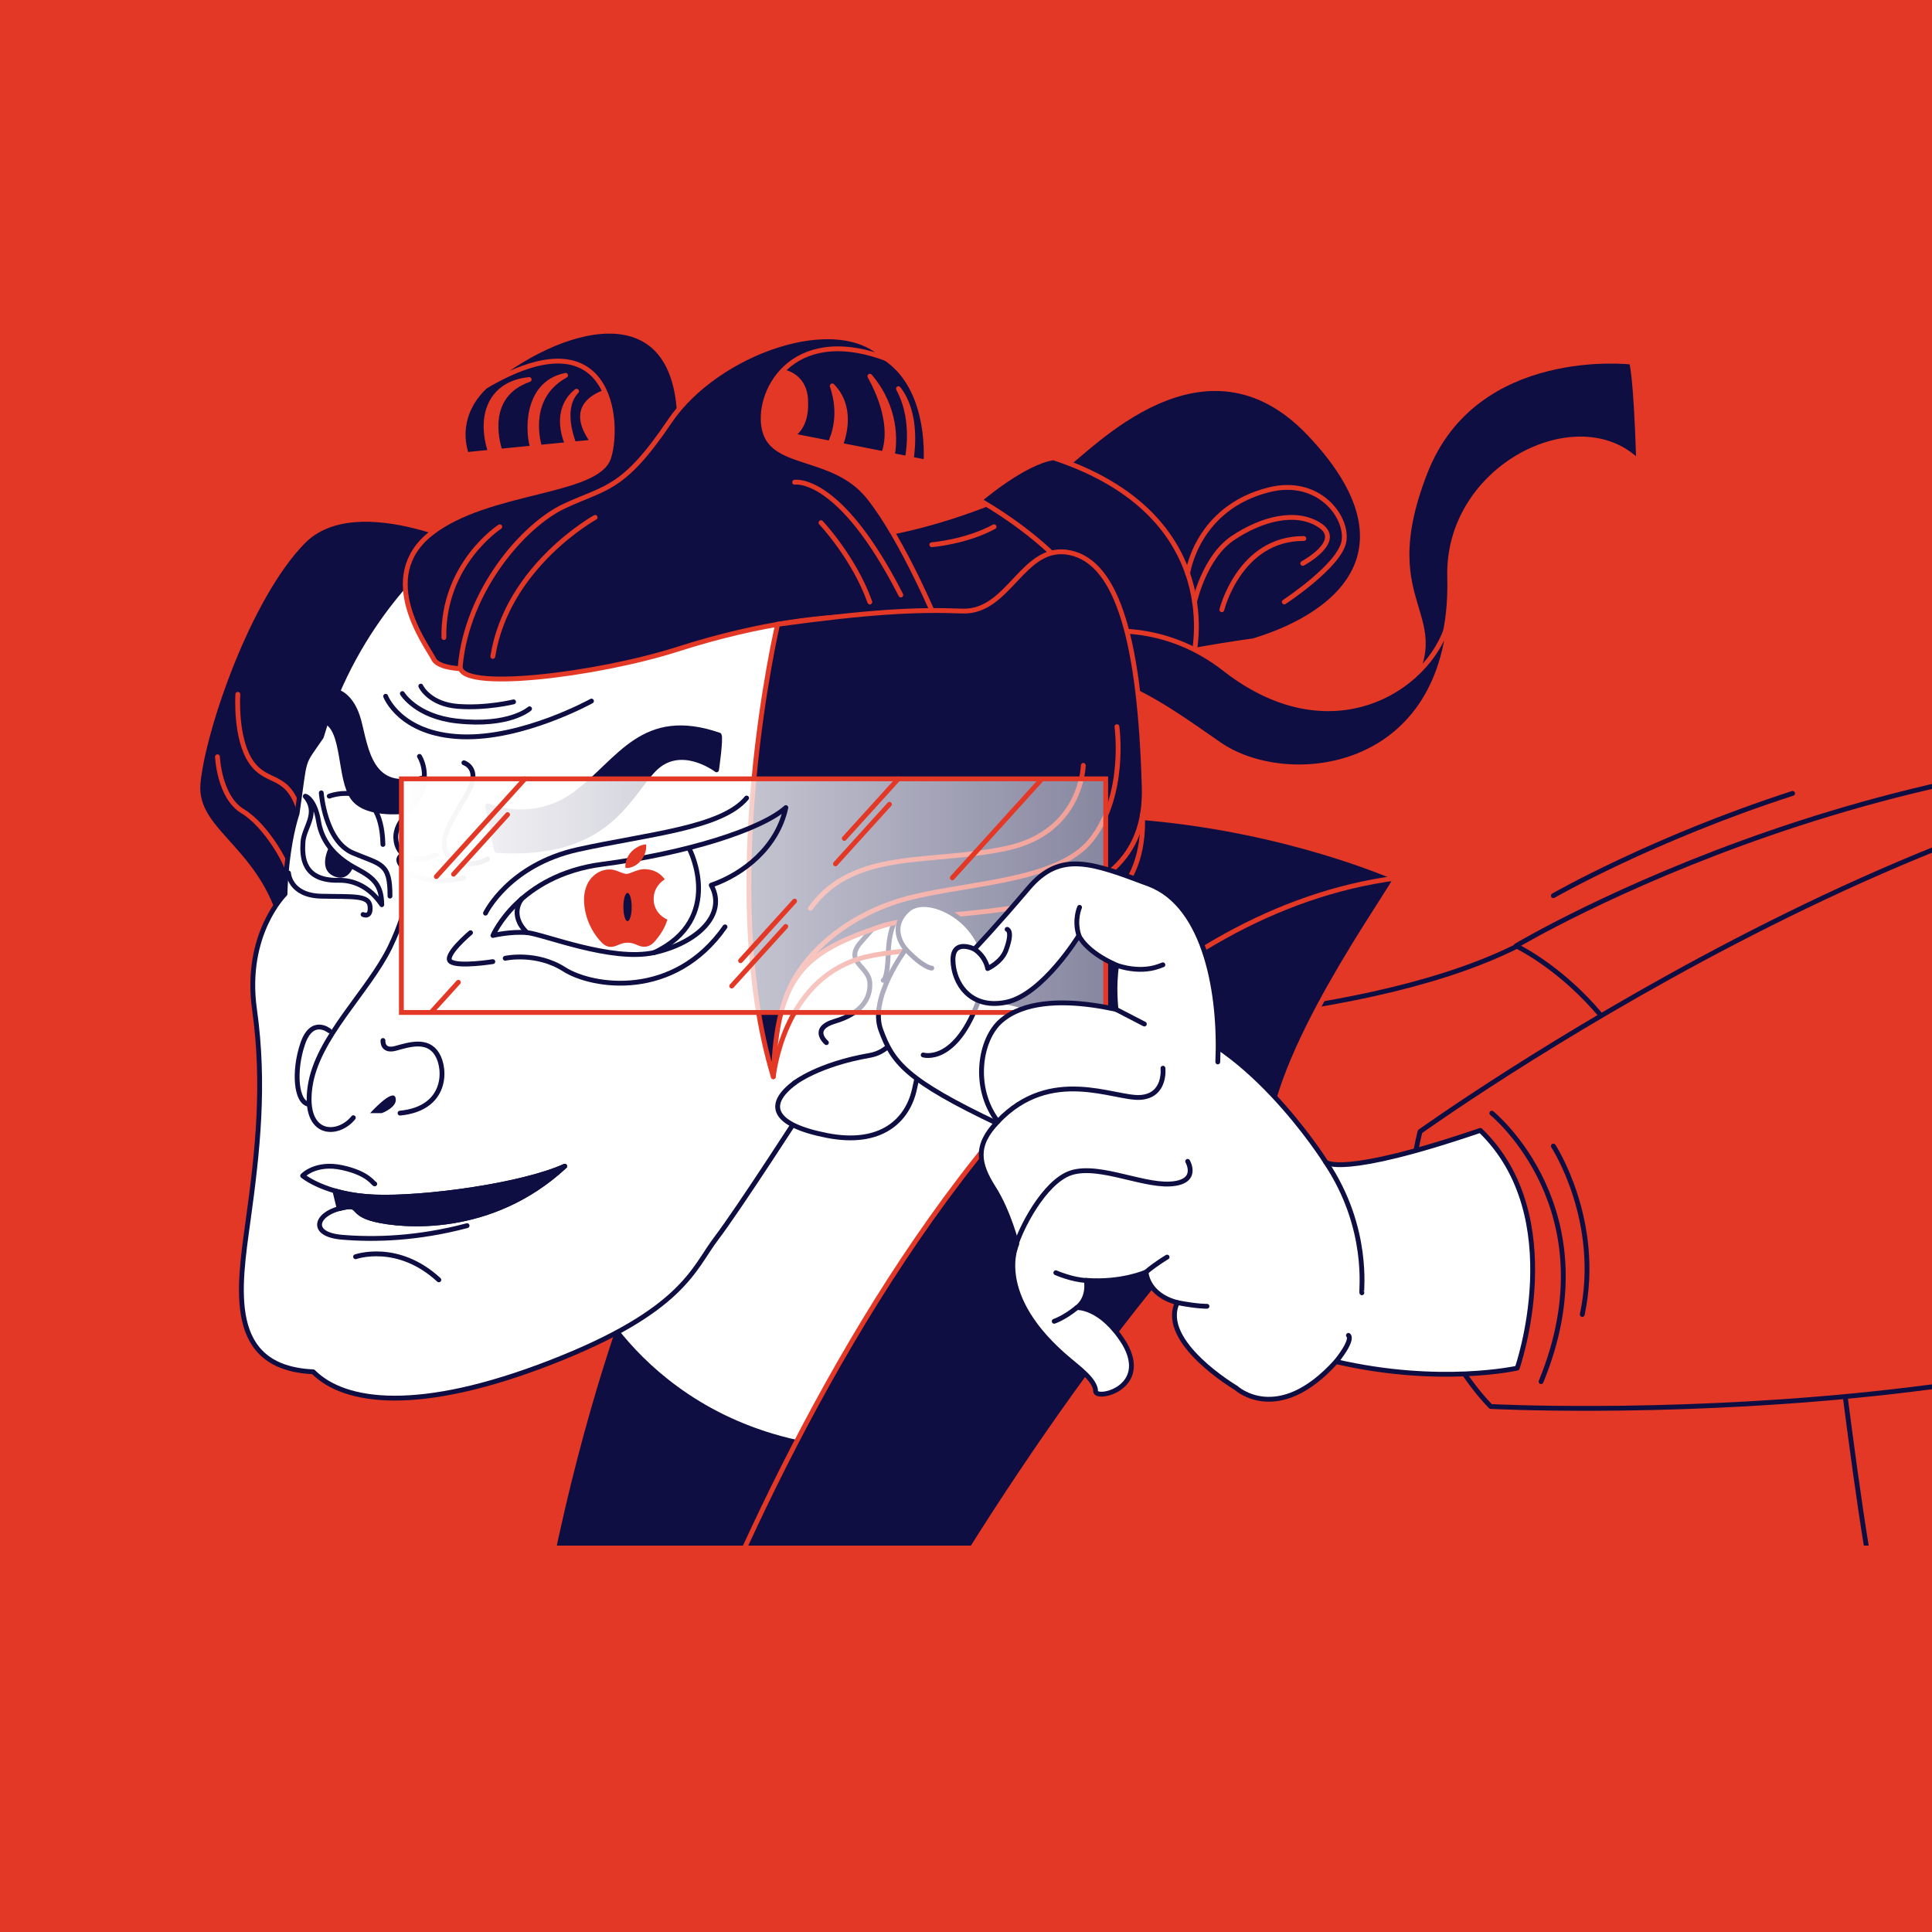 <svg width="140" height="140" viewBox="0 0 140 140" fill="none" xmlns="http://www.w3.org/2000/svg">
<rect x="0" y="0" width="140" height="140" fill="#333333" stroke="none"/>
<g clip-path="url(#clip0_2414_4320)">
<rect width="140" height="140" fill="#E33825"/>
<path d="M90.832 46.435C97.519 44.406 102.509 39.44 94.879 31.416C87.25 23.391 78.962 32.546 77.072 33.864C75.185 35.181 64.235 40.422 56.328 38.794C48.421 37.168 46.055 45.172 46.629 44.167C53.756 40.92 60.081 44.748 59.864 45.148C55.395 49.928 50.585 52.031 50.585 52.031C50.585 52.031 60.355 56.168 68.233 52.281C76.11 48.394 90.831 46.435 90.831 46.435H90.832Z" fill="#0F0E42" stroke="#E33825" stroke-width="0.35" stroke-linecap="round" stroke-linejoin="round"/>
<path d="M70.969 36.246C70.969 36.246 81.513 41.974 79.896 48.487C81.791 48.235 86.463 47.642 86.463 47.642C86.463 47.642 89.141 37.388 76.334 33.172C74.157 33.497 70.969 36.246 70.969 36.246Z" fill="#0F0E42" stroke="#E33825" stroke-width="0.35" stroke-linecap="round" stroke-linejoin="round"/>
<path d="M86.062 41.567C86.062 41.567 86.694 36.807 91.957 35.491C95.571 34.588 97.689 37.477 97.386 39.232C97.083 40.987 93.065 43.62 93.065 43.62" stroke="#E33825" stroke-width="0.35" stroke-linecap="round" stroke-linejoin="round"/>
<path d="M86.562 43.619C86.562 43.619 87.267 40.386 89.323 38.999C91.379 37.612 93.916 36.921 95.651 38.076C97.385 39.231 94.404 40.825 94.404 40.825" stroke="#E33825" stroke-width="0.35" stroke-linecap="round" stroke-linejoin="round"/>
<path d="M88.539 44.185C88.539 44.185 89.816 38.999 94.48 39.023" stroke="#E33825" stroke-width="0.35" stroke-linecap="round" stroke-linejoin="round"/>
<path d="M67.523 39.473C67.523 39.473 69.983 39.28 72.033 38.172" stroke="#E33825" stroke-width="0.35" stroke-linecap="round" stroke-linejoin="round"/>
<path d="M101.18 51.215C101.18 51.215 105.258 49.789 105.05 41.802C104.843 33.814 114.439 29.112 118.745 33.485C118.538 26.915 118.225 26.24 118.225 26.24C118.225 26.24 106.928 24.892 103.282 34.196C99.199 44.612 106.336 44.396 101.18 51.217V51.215Z" fill="#0F0E42" stroke="#E33825" stroke-width="0.35" stroke-linecap="round" stroke-linejoin="round"/>
<path d="M71.661 48.484C71.661 48.484 80.774 42.253 88.761 48.484C96.749 54.715 104.063 49.579 105.05 44.703C104.116 56.219 93.086 57.221 88.356 53.945C83.626 50.669 79.002 47.148 73.618 49.714C68.234 52.279 71.661 48.484 71.661 48.484Z" fill="#0F0E42" stroke="#E33825" stroke-width="0.35" stroke-linecap="round" stroke-linejoin="round"/>
<path d="M77.128 74.397C77.128 74.397 97.781 74.418 109.523 68.761C138.013 55.034 129.346 108.768 140.247 129.998C151.148 151.228 159.922 160.182 149.976 169.075C140.03 177.969 69.681 222.153 56.943 202.93C44.205 183.707 19.308 107.187 77.128 74.397Z" fill="#E33825" stroke="#0F0E42" stroke-width="0.35" stroke-linecap="round" stroke-linejoin="round"/>
<path d="M46.593 175.198C46.593 175.198 35.163 167.489 36.744 137.842C38.325 108.194 47.247 88.945 47.247 88.945C47.247 88.945 67.52 93.117 67.576 93.681C67.632 94.245 42.752 162.774 46.593 175.197V175.198Z" fill="#0F0E42" stroke="#E33825" stroke-width="0.35" stroke-linecap="round" stroke-linejoin="round"/>
<path d="M60.538 103.394C60.394 102.488 101.176 63.629 101.176 63.629C101.176 63.629 70.564 49.827 47.065 70.091C44.348 80.31 60.54 103.394 60.54 103.394H60.538Z" fill="#0F0E42" stroke="#E33825" stroke-width="0.35" stroke-linecap="round" stroke-linejoin="round"/>
<path d="M42.852 93.677C42.852 93.677 48.432 105.535 64.526 105.14C70.569 96.839 84.736 82.352 84.57 82.451C84.404 82.55 63.661 76.844 55.773 67.586C51.669 75.495 42.852 93.677 42.852 93.677Z" fill="white" stroke="#0F0E42" stroke-width="0.35" stroke-linecap="round" stroke-linejoin="round"/>
<path d="M46.655 130.597C46.655 130.597 66.136 68.278 101.177 63.625C99.284 66.811 91.138 78.281 92.113 84.504C79.769 94.504 45.853 144.916 46.592 175.195C38.21 151.732 46.655 130.597 46.655 130.597Z" fill="#0F0E42" stroke="#E33825" stroke-width="0.35" stroke-linecap="round" stroke-linejoin="round"/>
<path d="M35.247 40.054C35.247 40.054 25.918 35.172 21.936 39.273C17.951 43.375 14.72 52.911 14.354 56.731C13.987 60.551 19.454 61.59 20.45 68.72C25.705 55.296 35.245 40.054 35.245 40.054H35.247Z" fill="#0F0E42" stroke="#E33825" stroke-width="0.35" stroke-linecap="round" stroke-linejoin="round"/>
<path d="M19.397 72.879C19.584 72.128 18.677 65.406 16.177 62.782C11.97 58.366 15.156 52.875 15.156 52.875" stroke="#E33825" stroke-width="0.35" stroke-linecap="round" stroke-linejoin="round"/>
<path d="M15.758 54.836C15.758 54.836 15.879 57.761 17.584 58.783C19.288 59.805 20.985 62.752 21.024 63.711" stroke="#E33825" stroke-width="0.35" stroke-linecap="round" stroke-linejoin="round"/>
<path d="M17.234 50.312C17.234 50.312 17.019 53.557 18.226 55.256C19.433 56.954 20.943 55.872 21.797 59.13" stroke="#E33825" stroke-width="0.35" stroke-linecap="round" stroke-linejoin="round"/>
<path d="M29.006 62.289C29.006 62.289 30.834 65.849 27.188 67.584" stroke="#0F0E42" stroke-width="0.35" stroke-miterlimit="10"/>
<path d="M20.38 64.82C20.38 64.82 19.691 65.622 20.651 66.556" stroke="#0F0E42" stroke-width="0.35" stroke-miterlimit="10"/>
<path d="M19.539 67.877C19.539 67.877 21.122 67.523 22.565 68.443C24.008 69.362 28.194 70.026 30.823 66.266" stroke="#0F0E42" stroke-width="0.35" stroke-miterlimit="10"/>
<path d="M31.623 40.062C31.552 40.253 25.834 44.744 23.283 53.397C21.799 55.572 22.157 54.617 21.531 58.936C20.692 61.554 20.653 64.784 20.653 64.784C20.653 64.784 17.682 67.69 18.442 73.139C19.205 78.589 18.67 83.444 17.984 88.41C17.299 93.375 16.357 99.115 22.696 99.406C24.957 101.68 30.33 102.45 39.932 98.713C49.534 94.975 50.248 91.908 51.897 89.746C53.545 87.584 58.413 80.022 58.413 80.022C58.413 80.022 62.186 58.738 60.775 54.088C59.366 49.438 56.126 43.761 56.126 43.761C56.126 43.761 41.205 49.134 32.593 44.637C30.268 43.494 31.618 40.064 31.618 40.064L31.623 40.062Z" fill="white" stroke="#0F0E42" stroke-width="0.35" stroke-linecap="round" stroke-linejoin="round"/>
<path d="M23.86 61.352C23.86 61.352 22.92 63.082 24.337 63.549C25.247 63.85 25.597 62.819 25.597 62.819C25.597 62.819 24.436 61.994 23.859 61.352H23.86Z" fill="#0F0E42"/>
<path d="M22.121 57.709C22.056 57.63 22.814 57.851 23.084 59.52C23.353 61.189 24.511 62.248 25.827 62.942C27.143 63.635 27.638 64.158 27.666 65.558C26.775 64.242 25.603 63.768 24.554 63.79C21.949 63.846 21.882 62.108 21.953 61.019C22.024 59.929 23.155 58.94 22.123 57.709H22.121Z" stroke="#0F0E42" stroke-width="0.35" stroke-linecap="round" stroke-linejoin="round"/>
<path d="M23.281 57.453C23.281 57.453 23.535 60.946 25.573 61.809C27.61 62.673 28.273 62.505 28.26 64.936" stroke="#0F0E42" stroke-width="0.35" stroke-linecap="round" stroke-linejoin="round"/>
<path d="M20.906 63.258C20.906 63.258 20.977 64.887 23.282 64.942C25.586 64.996 26.746 64.843 26.817 65.697C26.888 66.551 26.309 66.269 26.309 66.269" stroke="#0F0E42" stroke-width="0.35" stroke-linecap="round" stroke-linejoin="round"/>
<path d="M29.604 63.609C29.604 63.609 29.832 65.39 28.262 68.633C26.691 71.875 22.955 75.189 22.462 78.783C21.968 82.378 24.493 82.378 25.605 80.992" stroke="#0F0E42" stroke-width="0.35" stroke-linecap="round" stroke-linejoin="round"/>
<path d="M26.82 80.663C26.82 80.663 28.448 78.854 28.659 79.537C28.87 80.219 27.663 80.663 27.663 80.663H26.82Z" fill="#0F0E42"/>
<path d="M27.751 75.398C27.751 75.398 27.675 76.245 28.684 75.963C29.693 75.681 30.984 75.281 31.667 76.385C32.349 77.49 32.377 80.332 28.988 80.661" stroke="#0F0E42" stroke-width="0.35" stroke-linecap="round" stroke-linejoin="round"/>
<path d="M23.863 74.692C23.863 74.692 22.611 73.659 21.936 75.632C21.262 77.606 21.439 79.919 22.396 80.02" stroke="#0F0E42" stroke-width="0.35" stroke-linecap="round" stroke-linejoin="round"/>
<path d="M35.336 58.389C35.336 58.389 38.625 59.845 41.774 57.46C44.923 55.075 46.59 51.364 52.113 53.266C52.253 53.502 51.924 55.785 51.924 55.785C51.924 55.785 49.292 53.769 47.366 55.785C45.439 57.802 43.959 62.127 35.994 61.631C35.5 59.54 35.336 58.389 35.336 58.389Z" fill="#0F0E42" stroke="#0F0E42" stroke-width="0.35" stroke-linecap="round" stroke-linejoin="round"/>
<path d="M30.396 54.812C30.396 54.812 31.054 55.809 30.585 57.201C30.116 58.593 28.602 59.391 28.683 60.761C28.761 62.099 29.974 62.636 31.619 61.955" stroke="#0F0E42" stroke-width="0.35" stroke-linecap="round" stroke-linejoin="round"/>
<path d="M33.62 63.605C33.62 63.605 31.168 64.256 29.701 63.254C28.234 62.252 29.227 61.914 29.227 61.914" stroke="#0F0E42" stroke-width="0.35" stroke-linecap="round" stroke-linejoin="round"/>
<path d="M33.616 55.273C33.616 55.273 34.895 55.666 33.889 57.454C32.884 59.245 31.396 61.203 32.674 62.147C33.953 63.091 35.334 62.25 35.334 62.25" stroke="#0F0E42" stroke-width="0.35" stroke-linecap="round" stroke-linejoin="round"/>
<path d="M24.312 50.086C24.312 50.086 25.47 50.243 26.001 52.224C26.532 54.205 26.805 57.66 30.75 56.332C30.881 57.453 29.61 58.763 29.61 58.763C29.61 58.763 26.633 59.225 25.597 57.842C24.562 56.459 25.009 52.886 23.555 52.267C23.934 50.884 24.312 50.088 24.312 50.088V50.086Z" fill="#0F0E42" stroke="#0F0E42" stroke-width="0.35" stroke-linecap="round" stroke-linejoin="round"/>
<path d="M23.859 57.693C23.859 57.693 27.636 56.232 27.748 61.193" stroke="#0F0E42" stroke-width="0.35" stroke-linecap="round" stroke-linejoin="round"/>
<path d="M27.945 50.453C27.945 50.453 28.979 53.215 33.432 53.389C37.886 53.563 42.861 50.801 42.861 50.801" stroke="#0F0E42" stroke-width="0.35" stroke-linecap="round" stroke-linejoin="round"/>
<path d="M29.156 50.258C29.156 50.258 30.151 51.923 33.116 52.248C36.932 52.665 38.372 51.359 38.372 51.359" stroke="#0F0E42" stroke-width="0.35" stroke-linecap="round" stroke-linejoin="round"/>
<path d="M30.492 49.719C30.511 49.777 31.139 51.033 33.196 51.188C35.254 51.343 37.214 50.859 37.214 50.859" stroke="#0F0E42" stroke-width="0.35" stroke-linecap="round" stroke-linejoin="round"/>
<path d="M27.155 85.788C27.041 85.788 26.727 85.031 24.795 84.611C22.862 84.19 21.93 85.199 21.93 85.199C21.93 85.199 23.593 86.601 27.153 86.741C30.713 86.881 37.807 85.919 40.919 84.508C35.535 89.49 29.089 88.844 27.153 88.367C25.217 87.89 26.282 87.134 24.572 87.582C22.862 88.031 22.434 89.46 24.793 89.656C27.151 89.853 30.25 89.769 33.846 88.816" stroke="#0F0E42" stroke-width="0.35" stroke-linecap="round" stroke-linejoin="round"/>
<path d="M24.578 87.582C26.288 87.134 25.223 87.89 27.159 88.367C29.095 88.844 35.542 89.488 40.925 84.508C37.813 85.919 30.719 86.881 27.159 86.741C25.994 86.694 25.032 86.515 24.266 86.291L24.578 87.582Z" fill="#0F0E42" stroke="#0F0E42" stroke-width="0.35" stroke-linecap="round" stroke-linejoin="round"/>
<path d="M25.766 91.069C25.766 91.069 28.817 89.987 31.8 92.743" stroke="#0F0E42" stroke-width="0.35" stroke-linecap="round" stroke-linejoin="round"/>
<path d="M58.416 68.336C58.607 68.373 59.75 68.831 60.246 67.117C60.741 65.403 59.978 62.888 63.217 61.096C66.456 59.303 68.627 58.39 69.39 62.772C70.152 67.154 69.427 70.203 68.246 72.604C67.065 75.005 66.76 76.682 66.265 78.93C65.77 81.178 63.864 83.045 59.939 82.283C56.014 81.52 55.443 80.072 57.577 78.472" fill="white"/>
<path d="M58.416 68.336C58.607 68.373 59.75 68.831 60.246 67.117C60.741 65.403 59.978 62.888 63.217 61.096C66.456 59.303 68.627 58.39 69.39 62.772C70.152 67.154 69.427 70.203 68.246 72.604C67.065 75.005 66.76 76.682 66.265 78.93C65.77 81.178 63.864 83.045 59.939 82.283C56.014 81.52 55.443 80.072 57.577 78.472" stroke="#0F0E42" stroke-width="0.35" stroke-linecap="round" stroke-linejoin="round"/>
<path d="M65.758 73.086C65.736 73.221 65.254 76.091 63.028 76.476C59.297 77.121 57.578 78.47 57.578 78.47" stroke="#0F0E42" stroke-width="0.35" stroke-linecap="round" stroke-linejoin="round"/>
<path d="M59.884 75.554C59.884 75.554 58.671 74.545 60.512 73.999C62.353 73.453 63.11 72.403 63.029 71.2C62.949 69.998 61.118 69.704 62.396 68.254C63.674 66.802 64.162 66.402 63.955 65.483C63.749 64.561 64.648 62.115 66.466 62.623C68.287 63.132 65.719 63.988 66.25 65.483C66.78 66.978 68.047 67.4 67.939 68.862C67.831 70.323 66.466 71.915 66.466 71.915" stroke="#0F0E42" stroke-width="0.35" stroke-linecap="round" stroke-linejoin="round"/>
<path d="M64 71.039C64 71.039 64.314 70.996 64.368 69.06C64.422 67.124 65.061 66.398 65.061 66.398" stroke="#0F0E42" stroke-width="0.35" stroke-linecap="round" stroke-linejoin="round"/>
<path d="M35.419 32.778C35.462 32.768 35.499 32.761 35.544 32.751C34.681 30.161 35.529 27.786 38.345 27.502C35.075 28.649 36.011 32.021 36.237 32.695C36.989 32.62 37.805 32.54 38.614 32.462C38.284 31.666 37.919 27.827 40.984 27.201C38.228 28.716 38.901 31.716 39.1 32.413C39.812 32.342 40.506 32.275 41.13 32.213C40.7 31.266 40.351 29.481 41.78 28.35C40.711 29.458 41.294 31.402 41.586 32.168C42.139 32.114 42.618 32.067 42.978 32.032C40.341 28.474 45.354 28.081 45.354 28.081C45.354 28.081 42.487 24.788 40.053 25.51C32.378 27.687 33.492 32.067 33.8 32.938C34.219 32.897 34.778 32.841 35.421 32.778H35.419Z" fill="#0F0E42" stroke="#E33825" stroke-width="0.35" stroke-linecap="round" stroke-linejoin="round"/>
<path d="M34.757 48.465C34.757 48.465 31.868 48.67 31.418 47.745C30.967 46.82 27.142 41.856 31.253 38.64C35.364 35.424 43.32 35.753 44.118 33.129C44.916 30.505 44.266 22.617 35.142 28.014C40.425 23.553 49.017 20.98 49.25 30.391C46.936 37.345 34.757 48.463 34.757 48.463V48.465Z" fill="#0F0E42" stroke="#E33825" stroke-width="0.35" stroke-linecap="round" stroke-linejoin="round"/>
<path d="M58.374 28.939C58.486 30.606 57.825 31.292 57.369 31.565L60.155 32.114C60.434 31.544 61.002 30.008 60.308 27.967C61.744 29.432 61.22 31.426 60.907 32.262L64.035 32.878C64.28 32.249 64.734 30.35 63.035 27.262C65.016 29.613 64.833 32.05 64.659 33.002L65.751 33.217C65.898 32.413 66.178 30.133 65.104 28.165C65.945 29.242 66.354 30.952 66.037 33.273L67.1 33.482C67.152 32.667 67.399 26.166 62.032 25.089C56.305 23.942 55.367 26.84 55.367 26.84C55.367 26.84 58.21 26.427 58.38 28.937L58.374 28.939Z" fill="#0F0E42" stroke="#E33825" stroke-width="0.35" stroke-linecap="round" stroke-linejoin="round"/>
<path d="M33.354 48.271C33.189 50.134 43.161 48.94 49.123 47.038C61.424 43.113 67.942 45.189 67.942 45.189C67.942 45.189 65.421 39.082 62.93 35.992C60.439 32.903 56.103 33.832 55.412 31.22C54.72 28.607 57.234 23.406 64.167 25.966C60.801 22.339 51.909 25.523 48.525 30.541C45.14 35.559 43.89 35.271 40.896 36.673C37.902 38.074 33.834 42.819 33.354 48.271Z" fill="#0F0E42" stroke="#E33825" stroke-width="0.35" stroke-linecap="round" stroke-linejoin="round"/>
<path d="M56.349 45.24C56.349 45.24 51.875 64.28 56.039 78.024C56.273 70.676 58.289 69.016 63.714 67.17C69.14 65.323 83.212 67.626 82.915 57.074C82.618 46.523 81.005 40.8 77.563 40.058C74.12 39.316 73.169 44.416 69.73 44.28C66.359 44.147 62.965 44.33 56.349 45.239V45.24Z" fill="#0F0E42" stroke="#E33825" stroke-width="0.35" stroke-linecap="round" stroke-linejoin="round"/>
<path d="M56.039 78.026C56.039 78.026 56.682 71.171 62.27 69.47C67.858 67.769 83.309 70.485 82.788 59.016" stroke="#E33825" stroke-width="0.35" stroke-linecap="round" stroke-linejoin="round"/>
<path d="M80.937 52.656C80.937 52.656 81.64 57.622 79.074 60.861C76.508 64.099 69.285 63.944 64.998 65.322C60.711 66.699 57.784 69.691 56.938 72.335" stroke="#E33825" stroke-width="0.35" stroke-linecap="round" stroke-linejoin="round"/>
<path d="M78.499 55.461C78.499 55.461 78.426 60.279 72.969 61.466C67.514 62.652 61.851 61.453 58.727 65.824" stroke="#E33825" stroke-width="0.35" stroke-linecap="round" stroke-linejoin="round"/>
<path d="M77.483 85.448C77.483 85.448 74.455 85.487 72.394 81.469C65.615 78.26 64.685 76.97 63.827 74.638C62.967 72.308 65.636 68.789 65.636 68.789C65.636 68.789 64.268 67.305 65.797 65.927C67.325 64.55 72.001 67.069 71.295 70.951C71.121 72.022 70.964 72.33 70.964 72.33C70.964 72.33 75.051 72.584 77.122 74.397" fill="white"/>
<path d="M77.483 85.448C77.483 85.448 74.455 85.487 72.394 81.469C65.615 78.26 64.685 76.97 63.827 74.638C62.967 72.308 65.636 68.789 65.636 68.789C65.636 68.789 64.268 67.305 65.797 65.927C67.325 64.55 72.001 67.069 71.295 70.951C71.121 72.022 70.964 72.33 70.964 72.33C70.964 72.33 75.051 72.584 77.122 74.397" stroke="#0F0E42" stroke-width="0.35" stroke-linecap="round" stroke-linejoin="round"/>
<path d="M67.519 70.153C67.519 70.153 66.943 70.168 65.633 68.789" stroke="#0F0E42" stroke-width="0.35" stroke-linecap="round" stroke-linejoin="round"/>
<path d="M66.898 76.447C66.898 76.447 69.264 77.193 70.969 72.336" stroke="#0F0E42" stroke-width="0.35" stroke-linecap="round" stroke-linejoin="round"/>
<path d="M71.32 78.805L72.397 81.473" stroke="#0F0E42" stroke-width="0.35" stroke-linecap="round" stroke-linejoin="round"/>
<path d="M170.58 54.925C138.685 51.29 109.859 68.541 109.859 68.541C109.859 68.541 118.606 72.634 120.71 83.56C122.814 94.485 171.481 58.936 171.481 58.936" fill="#E33825"/>
<path d="M170.58 54.925C138.685 51.29 109.859 68.541 109.859 68.541C109.859 68.541 118.606 72.634 120.71 83.56C122.814 94.485 171.481 58.936 171.481 58.936" stroke="#0F0E42" stroke-width="0.35" stroke-linecap="round" stroke-linejoin="round"/>
<path d="M80.124 56.438H29.086V73.367H80.124V56.438Z" fill="url(#paint0_linear_2414_4320)"/>
<path d="M80.124 56.438H29.086V73.367H80.124V56.438Z" stroke="#E33825" stroke-width="0.35" stroke-miterlimit="10"/>
<path d="M35.719 67.789C35.719 67.789 37.576 63.422 43.63 62.629C49.683 61.839 55.123 60.14 56.945 58.523C56.327 61.413 53.845 63.352 51.539 64.143C52.709 66.275 50.507 68.339 47.412 69.026C44.317 69.714 39.365 67.684 38.195 67.582C37.025 67.479 35.719 67.787 35.719 67.787V67.789Z" stroke="#0F0E42" stroke-width="0.35" stroke-linecap="round" stroke-linejoin="round"/>
<path d="M49.974 61.555C49.974 61.555 52.553 66.578 47.406 69.028" stroke="#0F0E42" stroke-width="0.35" stroke-linecap="round" stroke-linejoin="round"/>
<path d="M37.806 65.133C37.806 65.133 36.834 66.265 38.189 67.583" stroke="#0F0E42" stroke-width="0.35" stroke-linecap="round" stroke-linejoin="round"/>
<path d="M35.18 66.171C35.18 66.171 36.856 62.672 41.887 61.558C46.916 60.443 52.285 60.024 54.102 57.828" stroke="#0F0E42" stroke-width="0.35" stroke-linecap="round" stroke-linejoin="round"/>
<path d="M36.609 69.44C36.609 69.44 38.844 68.941 40.882 70.238C42.917 71.535 48.826 72.474 52.538 67.164" stroke="#0F0E42" stroke-width="0.35" stroke-linecap="round" stroke-linejoin="round"/>
<path d="M34.096 67.586C34.096 67.586 32.08 69.285 32.659 69.683C33.239 70.081 35.713 69.683 35.713 69.683" stroke="#0F0E42" stroke-width="0.35" stroke-linecap="round" stroke-linejoin="round"/>
<path d="M48.365 66.634V66.649C48.365 66.649 48.357 66.664 48.355 66.672C48.316 66.778 48.281 66.885 48.236 66.99C48.101 67.317 47.918 67.616 47.707 67.898C47.589 68.055 47.469 68.208 47.324 68.341C47.055 68.585 46.744 68.664 46.393 68.561C46.277 68.528 46.167 68.477 46.057 68.43C45.793 68.316 45.522 68.287 45.24 68.331C45.094 68.356 44.958 68.408 44.821 68.464C44.705 68.513 44.59 68.563 44.464 68.591C44.283 68.63 44.105 68.623 43.935 68.543C43.806 68.483 43.696 68.397 43.597 68.296C43.354 68.047 43.149 67.771 42.971 67.475C42.581 66.823 42.362 66.117 42.325 65.354C42.31 65.065 42.334 64.779 42.407 64.498C42.51 64.1 42.696 63.751 43.003 63.471C43.324 63.177 43.702 63.02 44.139 63.003C44.334 62.996 44.52 63.039 44.702 63.106C44.846 63.158 44.988 63.216 45.132 63.27C45.206 63.298 45.285 63.319 45.365 63.325C45.455 63.33 45.541 63.308 45.623 63.278C45.776 63.222 45.926 63.162 46.079 63.106C46.24 63.046 46.406 63.003 46.576 62.99C46.752 62.975 46.926 62.99 47.099 63.024C47.434 63.091 47.725 63.241 47.97 63.482C48.043 63.555 48.111 63.633 48.168 63.721C48.154 63.73 48.14 63.74 48.127 63.749C47.884 63.913 47.688 64.121 47.55 64.381C47.413 64.638 47.357 64.913 47.367 65.203C47.374 65.427 47.423 65.642 47.522 65.844C47.673 66.154 47.907 66.386 48.202 66.558C48.252 66.588 48.307 66.608 48.359 66.634H48.365Z" fill="#E33825"/>
<path d="M46.816 61.188C46.82 61.229 46.825 61.268 46.827 61.307C46.833 61.587 46.758 61.847 46.625 62.092C46.465 62.387 46.237 62.617 45.932 62.769C45.794 62.838 45.65 62.886 45.497 62.898C45.446 62.901 45.396 62.898 45.345 62.896C45.327 62.896 45.325 62.883 45.323 62.87C45.308 62.778 45.31 62.686 45.325 62.597C45.424 62.032 45.734 61.623 46.237 61.356C46.39 61.275 46.553 61.219 46.724 61.197C46.752 61.193 46.782 61.191 46.816 61.188Z" fill="#E33825"/>
<path d="M61.18 60.756L65.095 56.438" stroke="#E33825" stroke-width="0.35" stroke-linecap="round" stroke-linejoin="round"/>
<path d="M60.539 62.6L64.452 58.281" stroke="#E33825" stroke-width="0.35" stroke-linecap="round" stroke-linejoin="round"/>
<path d="M53.664 69.616L57.579 65.297" stroke="#E33825" stroke-width="0.35" stroke-linecap="round" stroke-linejoin="round"/>
<path d="M53.023 71.452L56.939 67.133" stroke="#E33825" stroke-width="0.35" stroke-linecap="round" stroke-linejoin="round"/>
<path d="M69.008 63.61L75.431 56.523" stroke="#E33825" stroke-width="0.35" stroke-linecap="round" stroke-linejoin="round"/>
<path d="M31.617 63.522L38.04 56.438" stroke="#E33825" stroke-width="0.35" stroke-linecap="round" stroke-linejoin="round"/>
<path d="M71.664 67.858L75.579 63.539" stroke="#E33825" stroke-width="0.35" stroke-linecap="round" stroke-linejoin="round"/>
<path d="M31.258 73.338L33.215 71.18" stroke="#E33825" stroke-width="0.35" stroke-linecap="round" stroke-linejoin="round"/>
<path d="M71.32 70.293L73.277 68.133" stroke="#E33825" stroke-width="0.35" stroke-linecap="round" stroke-linejoin="round"/>
<path d="M32.867 63.35L36.782 59.031" stroke="#E33825" stroke-width="0.35" stroke-linecap="round" stroke-linejoin="round"/>
<path d="M45.473 66.751C45.639 66.751 45.774 66.293 45.774 65.727C45.774 65.162 45.639 64.703 45.473 64.703C45.307 64.703 45.172 65.162 45.172 65.727C45.172 66.293 45.307 66.751 45.473 66.751Z" fill="#0F0E42"/>
<path d="M102.899 82C102.899 82 141.592 54.229 169.935 54.87C181.978 55.603 195.944 71.813 175.887 88.113C155.831 104.414 108.027 101.92 108.027 101.92C108.027 101.92 99.922 94.066 102.899 82Z" fill="#E33825" stroke="#0F0E42" stroke-width="0.35" stroke-linecap="round" stroke-linejoin="round"/>
<path d="M83.232 73.796C83.232 73.796 75.846 71.166 72.568 73.951C71.002 75.259 70.421 78.825 72.309 81.271C70.602 83.017 70.9 84.357 71.998 86.087C73.097 87.818 73.677 90.15 73.677 90.15C73.677 90.15 71.843 93.867 77.5 98.571C78.089 99.081 79.403 100.016 79.392 100.827C79.457 101.481 83.344 100.58 81.485 97.362C79.791 94.637 78.038 94.753 78.038 94.753C78.038 94.753 78.926 94.174 78.719 92.781C81.292 92.97 83.047 92.178 83.047 92.178C83.047 92.178 83.111 93.817 85.312 94.389C83.972 97.263 89.567 100.571 89.567 100.571C89.567 100.571 92.578 103.367 96.817 98.67C104.343 100.408 109.942 99.139 109.942 99.139C109.942 99.139 113.775 88.175 107.269 81.912C97.105 85.379 96.071 84.209 96.071 84.209C96.071 84.209 90.087 74.671 83.232 73.798V73.796Z" fill="white" stroke="#0F0E42" stroke-width="0.35" stroke-linecap="round" stroke-linejoin="round"/>
<path d="M84.273 77.406C84.273 77.406 84.503 79.417 82.611 79.524C80.72 79.63 76.151 77.225 72.305 81.267" stroke="#0F0E42" stroke-width="0.35" stroke-linecap="round" stroke-linejoin="round"/>
<path d="M86.062 84.156C86.062 84.156 86.961 85.681 84.775 85.797C82.588 85.913 79.189 84.136 77.243 85.139C75.299 86.143 73.677 89.653 73.539 90.54" stroke="#0F0E42" stroke-width="0.35" stroke-linecap="round" stroke-linejoin="round"/>
<path d="M76.508 92.227C76.508 92.227 77.717 92.755 78.721 92.784" stroke="#0F0E42" stroke-width="0.35" stroke-linecap="round" stroke-linejoin="round"/>
<path d="M76.391 95.746C76.391 95.746 77.144 95.494 78.039 94.75" stroke="#0F0E42" stroke-width="0.35" stroke-linecap="round" stroke-linejoin="round"/>
<path d="M98.685 93.682C98.61 93.624 99.296 89.004 96.07 84.211" stroke="#0F0E42" stroke-width="0.35" stroke-linecap="round" stroke-linejoin="round"/>
<path d="M97.712 96.766C97.712 96.766 98.145 97.01 96.82 98.668" stroke="#0F0E42" stroke-width="0.35" stroke-linecap="round" stroke-linejoin="round"/>
<path d="M87.463 94.658C87.463 94.658 86.75 94.677 85.312 94.391" stroke="#0F0E42" stroke-width="0.35" stroke-linecap="round" stroke-linejoin="round"/>
<path d="M84.572 91.094C84.572 91.094 83.77 91.563 83.047 92.176" stroke="#0F0E42" stroke-width="0.35" stroke-linecap="round" stroke-linejoin="round"/>
<path d="M82.924 74.206L80.872 73.144C80.872 73.144 80.672 71.49 80.919 69.945C78.639 68.948 78.181 67.797 78.181 67.797C78.181 67.797 75.553 72.086 72.916 72.626C70.281 73.166 69.091 71.213 69.055 69.597C69.02 67.98 70.608 68.775 70.608 68.775C70.608 68.775 72.216 67.087 74.525 64.362C76.833 61.638 79.1 62.508 83.26 64.071C87.421 65.635 88.463 72.189 88.245 76.951" fill="white"/>
<path d="M82.924 74.206L80.872 73.144C80.872 73.144 80.672 71.49 80.919 69.945C78.639 68.948 78.181 67.797 78.181 67.797C78.181 67.797 75.553 72.086 72.916 72.626C70.281 73.166 69.091 71.213 69.055 69.597C69.02 67.98 70.608 68.775 70.608 68.775C70.608 68.775 72.216 67.087 74.525 64.362C76.833 61.638 79.1 62.508 83.26 64.071C87.421 65.635 88.463 72.189 88.245 76.951" stroke="#0F0E42" stroke-width="0.35" stroke-linecap="round" stroke-linejoin="round"/>
<path d="M70.609 68.775C71.473 69.373 71.568 70.184 71.568 70.184C71.568 70.184 72.568 69.74 72.893 68.865C73.428 67.426 72.981 67.344 72.981 67.344" stroke="#0F0E42" stroke-width="0.35" stroke-linecap="round" stroke-linejoin="round"/>
<path d="M84.267 69.914C84.123 69.946 82.942 70.613 80.922 69.953" stroke="#0F0E42" stroke-width="0.35" stroke-linecap="round" stroke-linejoin="round"/>
<path d="M78.229 65.75C78.229 65.75 77.817 66.66 78.182 67.798" stroke="#0F0E42" stroke-width="0.35" stroke-linecap="round" stroke-linejoin="round"/>
<path d="M108.102 80.664C108.102 80.664 116.784 87.672 111.671 100.117" stroke="#0F0E42" stroke-width="0.35" stroke-linecap="round" stroke-linejoin="round"/>
<path d="M57.578 34.946C57.578 34.946 60.811 34.353 65.278 43.113" stroke="#E33825" stroke-width="0.35" stroke-linecap="round" stroke-linejoin="round"/>
<path d="M59.492 37.875C59.492 37.875 61.892 40.417 63.03 43.624" stroke="#E33825" stroke-width="0.35" stroke-linecap="round" stroke-linejoin="round"/>
<path d="M43.125 37.492C43.125 37.492 36.75 41.019 35.711 47.567" stroke="#E33825" stroke-width="0.35" stroke-linecap="round" stroke-linejoin="round"/>
<path d="M36.215 38.172C36.215 38.172 32.078 40.85 32.165 46.199" stroke="#E33825" stroke-width="0.35" stroke-linecap="round" stroke-linejoin="round"/>
<path d="M112.562 64.904C112.562 64.904 119.786 60.759 129.898 57.492" stroke="#0F0E42" stroke-width="0.35" stroke-linecap="round" stroke-linejoin="round"/>
<path d="M112.562 83.047C112.562 83.047 116.097 88.454 114.657 95.252" stroke="#0F0E42" stroke-width="0.35" stroke-linecap="round" stroke-linejoin="round"/>
<rect y="112" width="156" height="98" fill="#E33825"/>
</g>
<defs>
<linearGradient id="paint0_linear_2414_4320" x1="29.086" y1="64.901" x2="80.122" y2="64.901" gradientUnits="userSpaceOnUse">
<stop stop-color="white"/>
<stop offset="1" stop-color="white" stop-opacity="0.5"/>
</linearGradient>
<clipPath id="clip0_2414_4320">
<rect width="140" height="140" fill="white"/>
</clipPath>
</defs>
</svg>
